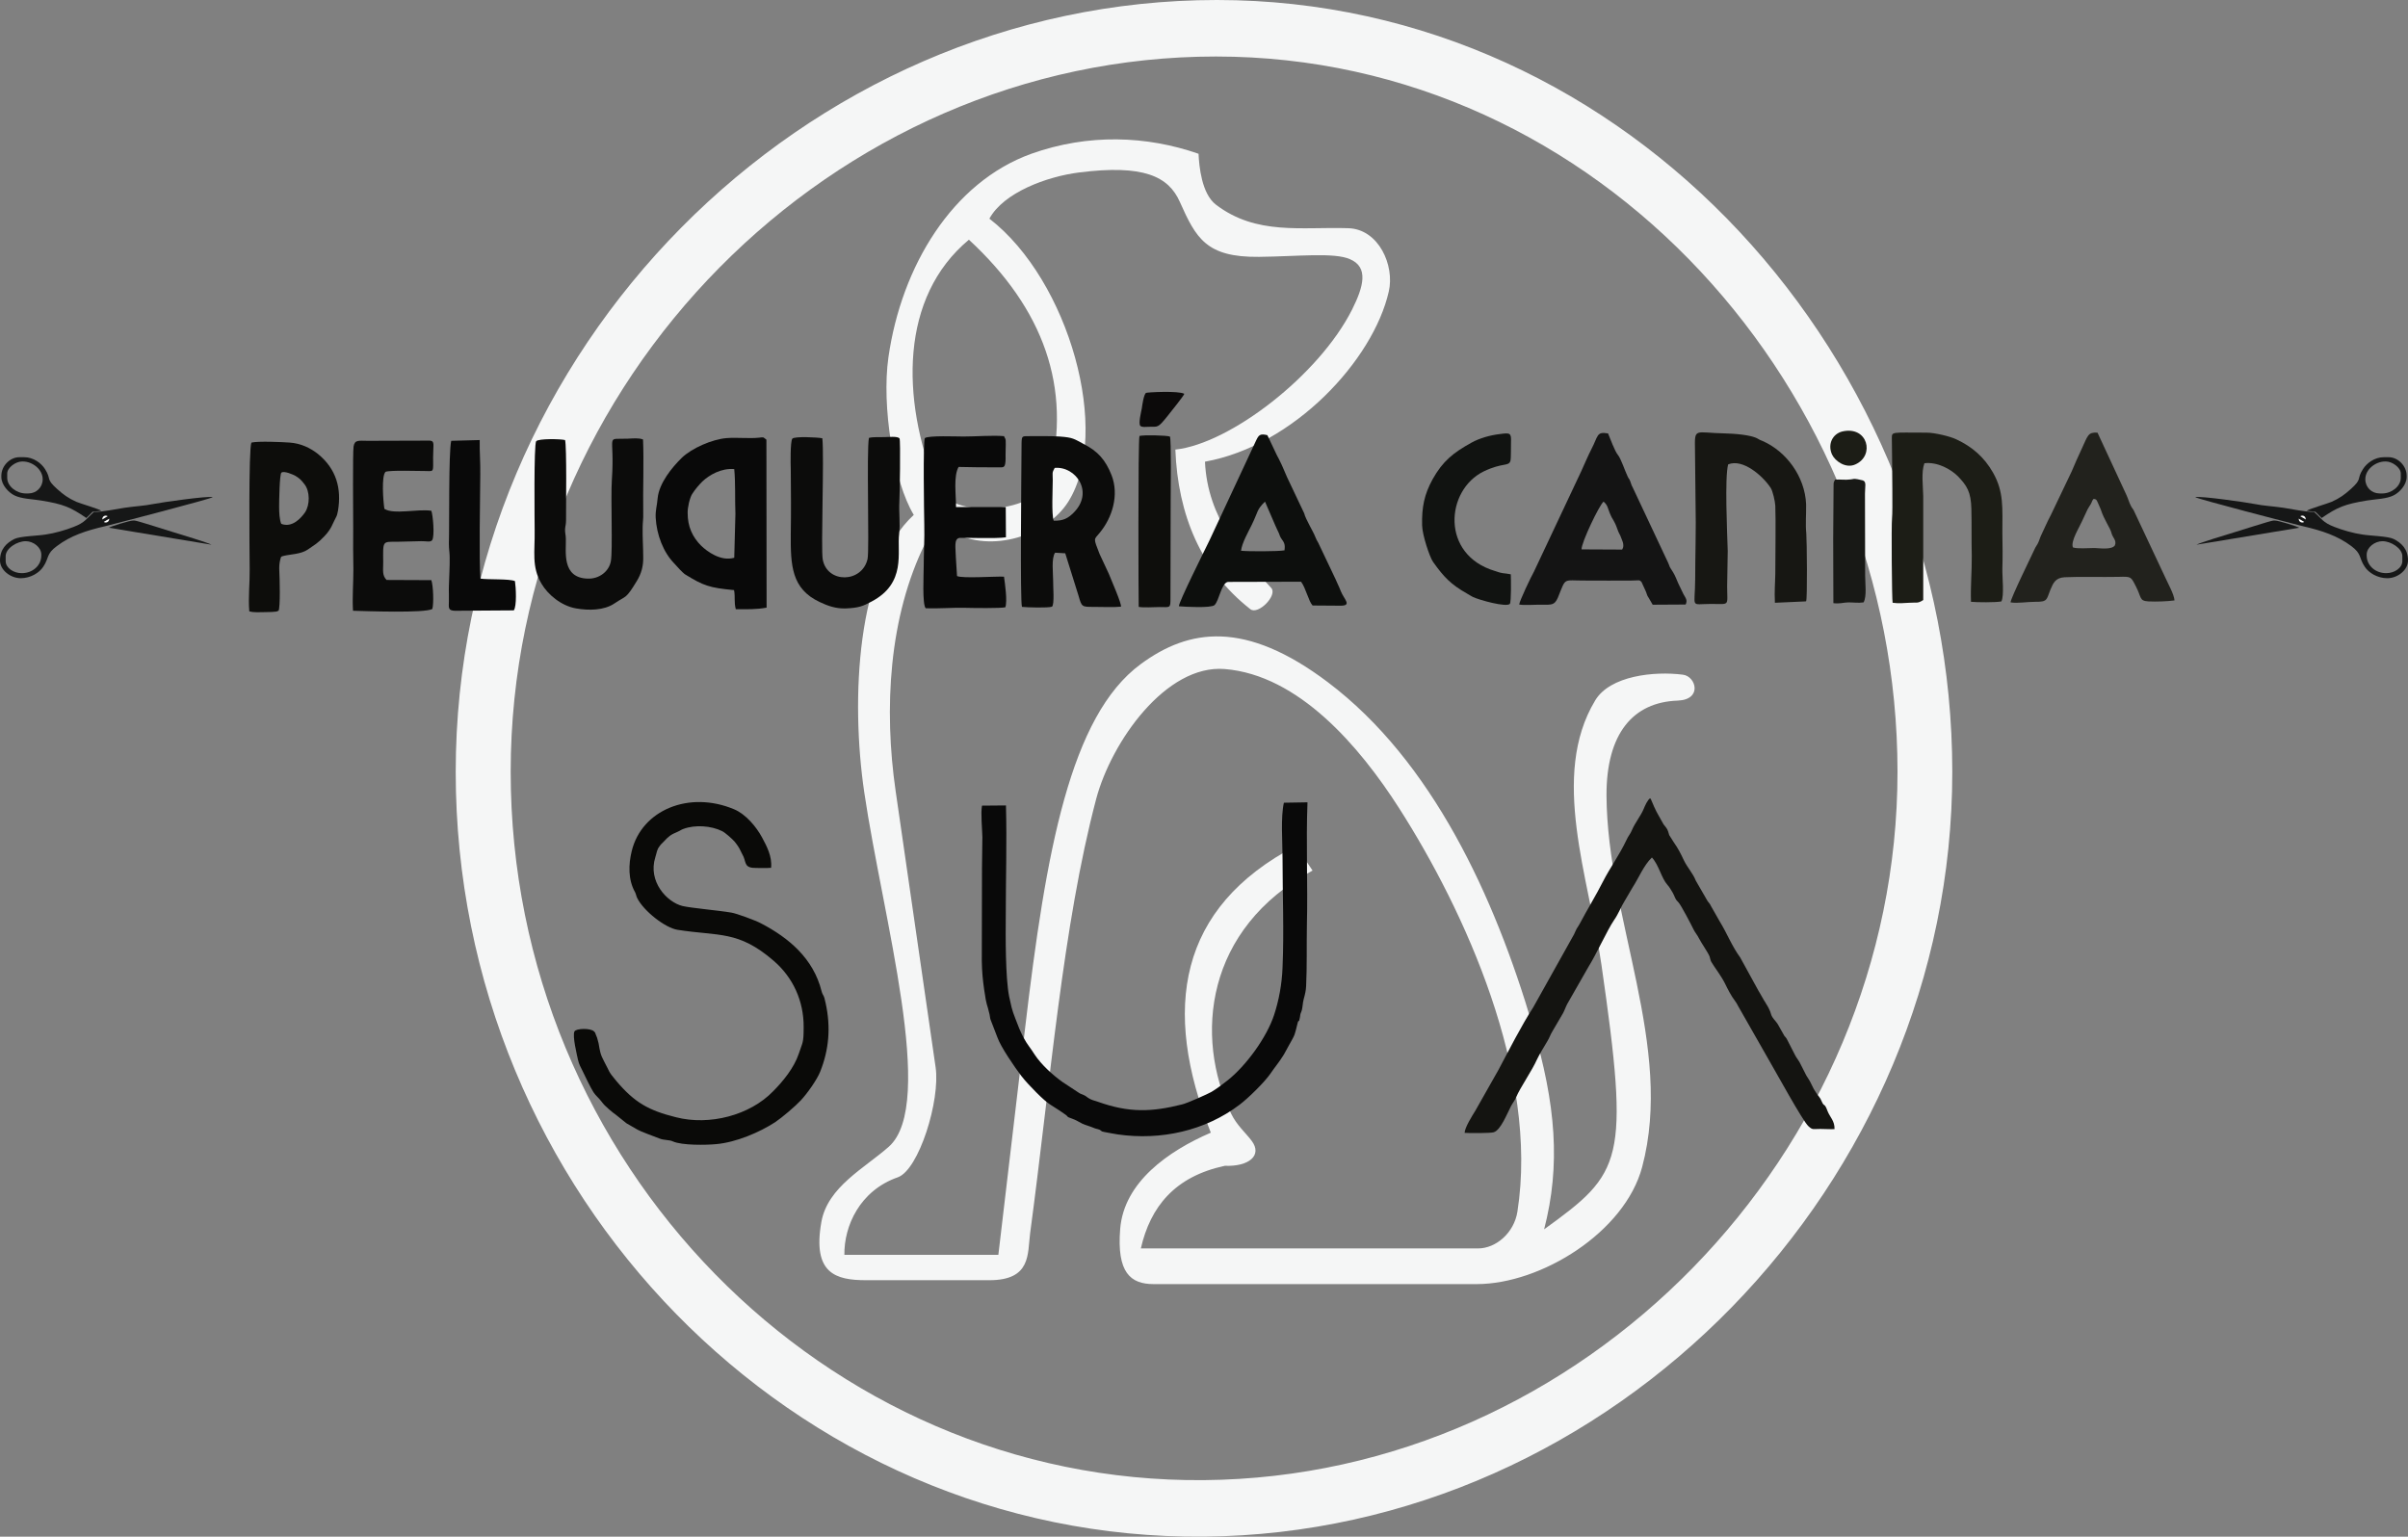 <?xml version="1.0" encoding="utf-8"?>
<!-- Generator: Adobe Illustrator 15.0.0, SVG Export Plug-In . SVG Version: 6.00 Build 0)  -->
<!DOCTYPE svg PUBLIC "-//W3C//DTD SVG 1.1//EN" "http://www.w3.org/Graphics/SVG/1.1/DTD/svg11.dtd">
<svg version="1.1" id="Layer_1" xmlns="http://www.w3.org/2000/svg" xmlns:xlink="http://www.w3.org/1999/xlink" x="0px" y="0px"
	 width="286.383px" height="182.789px" viewBox="0 0 286.383 182.789" enable-background="new 0 0 286.383 182.789"
	 xml:space="preserve">
<rect x="0" y="0" width="286.383" height="182.789" fill="#808080" stroke="none"/>
<g>
	<path fill-rule="evenodd" clip-rule="evenodd" fill="#F5F6F6" d="M144.722,0c49.145,0,87.463,42.909,87.463,91.821
		c0,48.936-40.267,90.524-88.993,90.963c-48.728,0.441-88.994-40.729-88.994-90.963S95.554,0,144.722,0L144.722,0z M144.605,6.722
		c45.551,0,81.065,39.733,81.065,85.076c0,45.319-37.346,83.87-82.479,84.264c-45.134,0.418-82.456-37.716-82.456-84.264
		C60.735,45.25,99.054,6.722,144.605,6.722L144.605,6.722z"/>
	<path fill-rule="evenodd" clip-rule="evenodd" fill="#F5F6F6" d="M148.708,72.465c0.928,0.719,3.269-1.669,2.48-2.527
		c-3.407-3.686-7.58-8.276-7.881-15.021c10.571-1.901,20.005-12.077,21.86-20.237c0.719-3.083-1.182-7.418-4.798-7.534
		c-5.541-0.186-10.942,0.881-15.764-2.805c-1.692-1.298-1.994-4.566-2.063-6.05c-6.189-2.156-13.121-2.411-19.889,0
		c-9.389,3.384-15.439,13.375-16.992,24.201c-0.834,5.795,0.626,14.836,3.014,18.754c-6.769,6.213-7.534,21.883-5.888,33.01
		c2.179,14.79,8.623,37.067,2.92,42.144c-2.875,2.55-7.279,4.775-8.021,8.948c-1.09,6.143,1.715,6.932,5.308,6.932h14.674
		c5.007,0,4.521-3.153,4.845-5.588c2.411-17.965,3.871-36.58,7.858-51.67c1.808-6.792,8.299-16.019,15.3-15.439
		c8.763,0.719,15.995,9.157,20.725,16.552c7.788,12.17,16.644,31.526,14.07,47.985c-0.394,2.526-2.55,4.381-4.683,4.381h-40.104
		c1.136-4.96,4.034-8.554,9.991-9.829c2.828,0.116,4.521-1.228,3.176-2.989c-0.672-0.904-1.763-1.832-2.434-3.223
		c-4.382-9.181-3.084-21.999,9.689-28.907l-1.971-2.944c-14.024,7.349-15.972,19.403-10.13,34.123
		c-5.054,2.179-10.339,5.888-10.779,11.452c-0.417,5.192,1.229,6.56,3.964,6.56h38.435c7.649,0,17.618-6.166,19.681-13.932
		c3.803-14.303-4.149-29.395-4.242-44.184c-0.023-7.395,3.176-11.104,8.462-11.29c2.99-0.116,2.179-2.897,0.626-3.083
		c-3.408-0.44-8.67,0.116-10.432,3.06c-5.402,8.949-0.742,21.096,0.741,31.434c3.384,23.483,2.527,24.734-6.815,31.48
		c1.971-7.627,1.414-14.836-1.391-24.294c-4.497-15.276-11.915-31.411-24.317-40.776c-9.828-7.418-16.528-6.397-22.277-2.156
		c-8.369,6.167-11.266,22.208-13.747,43.326l-3.176,26.937h-18.313c-0.046-3.431,1.831-7.648,6.352-9.226
		c2.504-0.881,5.077-9.156,4.497-13.097l-4.752-32.849c-1.414-9.736-0.835-20.748,3.57-29.58c0.371-2.388,1.321-2.225,3.176-1.229
		c4.706,2.573,11.266,0.394,13.793-3.616c5.123-8.183,0.139-26.288-9.389-33.66c1.692-3.106,6.815-5.007,10.664-5.494
		c7.673-0.973,10.64,0.464,11.985,3.5c1.924,4.312,3.129,6.607,9.412,6.537c4.566-0.046,8.948-0.556,10.825,0.278
		c2.227,0.95,1.623,3.246,0.255,5.981c-3.94,7.835-14.534,15.972-21.025,16.667C140.085,61.245,142.844,67.875,148.708,72.465
		L148.708,72.465z M115.234,28.513c-8.229,6.838-8.043,18.962-3.917,29.278c1.692,4.173,12.379,3.292,13.492-1.066
		C127.475,46.107,124.136,36.743,115.234,28.513L115.234,28.513z"/>
	<path fill-rule="evenodd" clip-rule="evenodd" fill="#090909" d="M116.788,95.832c-0.162,0.881,0.023,2.759,0.046,3.732
		c0,1.205-0.046,2.435-0.046,3.64l-0.023,11.127c0.023,1.299,0.116,2.202,0.278,3.361c0.324,2.225,0.301,1.461,0.649,2.99
		c0.069,0.371,0.046,0.464,0.186,0.788l0.742,1.924c0.394,1.137,2.04,3.524,2.828,4.567c0.556,0.719,1.182,1.344,1.785,1.97
		c1.669,1.67,1.738,1.415,3.431,2.62c0.464,0.301,0.069,0.255,0.834,0.51c0.464,0.162,0.812,0.394,1.229,0.603
		c0.417,0.186,0.881,0.302,1.321,0.487c0.301,0.139,0.44,0.115,0.718,0.231c0.394,0.186,0.023,0.162,0.603,0.277
		c0.533,0.094,1.089,0.21,1.553,0.279c5.146,0.742,10.432-0.441,14.488-3.523c0.997-0.742,2.967-2.666,3.686-3.71
		c0.534-0.787,1.021-1.344,1.508-2.132c0.254-0.394,0.439-0.812,0.648-1.159c0.858-1.507,0.695-1.252,1.066-2.688
		c0.139-0.58,0.139,0.092,0.278-0.696c0.093-0.464,0-0.278,0.162-0.672c0.186-0.441,0.14-0.974,0.302-1.554
		c0.139-0.486,0.255-0.974,0.277-1.507c0.116-2.387,0.047-4.891,0.093-7.278c0.116-4.846-0.115-9.806,0.069-14.582l-2.805,0.047
		c-0.394,1.692-0.162,4.706-0.162,6.561c0,4.404,0.186,8.693,0,13.051c-0.069,1.947-0.44,3.918-0.996,5.609
		c-0.881,2.713-3.361,6.074-5.518,7.789c-0.579,0.464-1.321,1.021-1.947,1.392c-0.348,0.208-2.875,1.345-3.477,1.483
		c-3.686,0.928-6.329,0.997-9.991-0.302c-0.464-0.162-0.858-0.231-1.206-0.486c-0.162-0.115-0.325-0.255-0.556-0.348
		c-0.302-0.14-0.255-0.069-0.51-0.232l-1.97-1.297c-1.136-0.812-2.527-2.064-3.315-3.27c-0.44-0.719-0.881-1.183-1.321-2.017
		c-0.44-0.857-0.625-1.345-0.973-2.271c-0.162-0.395-0.371-0.997-0.44-1.299l-0.302-1.344c-0.44-2.272-0.417-7.163-0.394-9.551
		c0-4.358,0.139-8.763,0.023-13.144L116.788,95.832z"/>
	<path fill-rule="evenodd" clip-rule="evenodd" fill="#0A0A08" d="M91.706,103.226c0.139-1.367-0.533-2.596-1.066-3.593
		c-0.695-1.298-1.947-2.781-3.315-3.361c-5.378-2.271-11.011,0.093-12.193,4.961c-0.394,1.6-0.44,3.408,0.394,4.892
		c0.116,0.209,0.139,0.463,0.255,0.695c0.765,1.553,3.338,3.546,4.775,3.778c4.984,0.789,7.233,0.047,11.452,3.686
		c2.295,1.971,3.593,4.775,3.57,7.905c0,1.924-0.116,1.738-0.579,3.153c-0.557,1.669-1.878,3.291-3.06,4.474
		c-2.759,2.851-7.557,4.104-11.544,3.082c-3.269-0.811-4.938-1.762-7.093-4.312c-1.021-1.205-0.788-1.112-1.438-2.294
		c-0.487-0.904-0.51-1.253-0.672-2.18l-0.186-0.695c-0.023-0.023-0.023-0.047-0.023-0.047c-0.093-0.208-0.07-0.186-0.139-0.348
		c-0.139-0.324,0.023-0.069-0.186-0.324c-0.417-0.44-2.179-0.371-2.341,0c-0.255,0.557,0.302,2.782,0.417,3.339
		c0.139,0.625,0.325,0.881,0.556,1.367c0.348,0.719,0.904,1.9,1.298,2.526c0.278,0.418,0.603,0.649,0.904,1.043
		c0.348,0.465,0.487,0.58,0.928,0.974l0.533,0.441c0.162,0.115,0.324,0.231,0.486,0.37c0.278,0.232,0.765,0.626,1.066,0.857
		c0.186,0.116,0.997,0.58,1.206,0.696c0.533,0.324,1.971,0.812,2.712,1.112c0.557,0.232,1.183,0.14,1.6,0.348
		c1.09,0.486,3.941,0.44,5.146,0.324c2.387-0.208,5.169-1.413,7-2.596c0.835-0.557,2.435-1.924,3.06-2.597
		c0.765-0.812,1.947-2.48,2.318-3.431c1.043-2.597,1.275-5.285,0.649-8.137c-0.231-1.159-0.301-0.765-0.487-1.438
		c-0.974-3.87-3.871-6.328-7.209-8.066c-0.649-0.349-2.92-1.183-3.523-1.275c-1.646-0.278-4.729-0.533-5.818-0.788
		c-1.855-0.464-4.126-2.921-3.223-5.795c0.209-0.649,0.163-0.881,0.533-1.345c0.093-0.162,0.325-0.371,0.464-0.51
		c0.603-0.649,0.835-0.835,1.669-1.183c0.278-0.116,0.394-0.231,0.649-0.324c1.414-0.533,3.315-0.395,4.636,0.255
		c0.371,0.185,1.205,0.927,1.483,1.252c0.278,0.348,0.51,0.648,0.742,1.159c0.139,0.324,0.232,0.416,0.325,0.648
		c0.301,0.742,0.116,1.345,1.507,1.321C90.523,103.25,91.126,103.273,91.706,103.226L91.706,103.226z"/>
	<path fill-rule="evenodd" clip-rule="evenodd" fill="#141411" d="M174.185,134.753c0.486,0.047,3.106,0.047,3.454-0.069
		c0.835-0.232,1.6-2.226,2.063-3.106c0.208-0.395,0.417-0.604,0.626-1.09c0.439-1.066,1.9-3.176,2.457-4.45
		c0.324-0.695,0.857-1.507,1.252-2.203c0.231-0.37,0.348-0.765,0.579-1.136l1.275-2.179c0.209-0.394,0.302-0.719,0.51-1.112
		l2.504-4.382c0.974-1.553,2.225-4.358,3.06-5.587c0.51-0.718,0.857-1.646,1.229-2.225l0.951-1.623
		c0.765-1.182,1.344-2.666,2.318-3.593c0.857,0.95,1.112,2.434,1.854,3.269c0.208,0.208,0.486,0.694,0.648,0.974
		c0.14,0.255,0.14,0.324,0.278,0.602c0.116,0.232,0.208,0.325,0.37,0.487c0.302,0.301,1.577,2.759,1.785,3.199
		c0.231,0.464,0.441,0.648,0.649,1.066c0.278,0.556,1.112,1.738,1.274,2.179c0.07,0.209,0.094,0.44,0.209,0.649
		c0.44,0.741,1.136,1.6,1.601,2.526c0.37,0.742,0.718,1.461,1.228,2.133c0.14,0.209,0.209,0.278,0.324,0.533l3.687,6.468
		c0.857,1.46,4.033,7.279,4.706,7.882c0.51,0.463,0.51,0.324,1.414,0.324c0.556,0,1.112,0.046,1.692,0.023
		c0.023-0.997-0.533-1.392-0.835-2.155c-0.395-1.091-0.371-0.372-0.719-1.206c-0.139-0.371-0.348-0.533-0.557-0.858
		c-0.695-0.996-0.439-0.95-1.229-2.132l-0.648-1.275c-0.232-0.533-0.534-0.812-0.719-1.205l-0.974-1.901
		c-0.209-0.348-0.209-0.186-0.394-0.557l-0.696-1.228c-0.255-0.395-0.626-0.673-0.765-1.113c-0.116-0.348-0.116-0.417-0.278-0.718
		c-0.094-0.21-0.232-0.418-0.348-0.604c-0.14-0.231-0.047-0.115-0.186-0.302l-0.626-1.089c-0.023-0.023-0.023-0.047-0.047-0.07
		l-2.201-4.011c-0.974-1.32-1.577-2.896-2.435-4.287l-1.043-1.832c-0.116-0.278-0.232-0.348-0.395-0.579l-1.391-2.411
		c-0.371-0.927-0.997-1.554-1.414-2.411c-0.395-0.835-0.695-1.437-1.205-2.155l-0.557-0.881c-0.208-0.719-0.186-0.673-0.673-1.275
		l-0.439-0.788c0-0.023-0.047-0.093-0.069-0.116c-0.441-0.719-0.905-1.854-0.998-2.086l-0.093-0.116
		c-0.324,0.232-0.602,0.881-0.765,1.275c-0.301,0.741-1.043,1.692-1.367,2.457c-0.209,0.533-0.464,0.742-0.673,1.229
		c-0.881,1.854-1.993,3.361-2.805,4.961c-0.857,1.692-1.854,3.292-2.758,5.007c-0.141,0.278-0.256,0.395-0.372,0.604
		c-0.115,0.208-0.208,0.463-0.301,0.648l-4.846,8.67c-1.459,2.271-2.851,5.03-4.149,7.465l-2.758,4.868
		C175.136,132.644,174.208,134.104,174.185,134.753L174.185,134.753z"/>
	<path fill-rule="evenodd" clip-rule="evenodd" fill="#0C0C0B" d="M125.203,57.096c0-0.834-0.116-0.834,0.232-1.438
		c2.503-0.231,4.752,2.898,2.202,5.378c-0.603,0.579-1.136,0.927-2.318,0.904C125.041,61.199,125.203,58.208,125.203,57.096
		L125.203,57.096z M133.316,72.164c0.093-0.348-1.136-3.13-1.437-3.895l-1.113-2.388c-0.742-1.924-0.695-1.646,0-2.48
		c1.53-1.831,2.341-4.52,1.438-6.862c-0.719-1.831-1.646-2.874-3.338-3.732c-1.136-0.603-1.229-0.765-2.828-0.881
		c-1.113-0.069-2.341-0.046-3.5-0.046c-0.95,0.023-1.02-0.116-1.043,0.812c-0.023,3.639-0.186,18.8,0.046,19.496
		c0.625,0.069,3.106,0.139,3.57-0.023c0.325-0.255,0.116-2.55,0.139-3.083c0-0.881-0.232-2.689,0.232-3.338l1.206,0.07l1.576,5.03
		c0.394,1.368,0.371,1.345,1.854,1.345C131.091,72.187,132.412,72.256,133.316,72.164L133.316,72.164z"/>
	<path fill-rule="evenodd" clip-rule="evenodd" fill="#141414" d="M188.094,65.348c-0.023-0.834,2.133-5.308,2.619-5.679
		c0.486,0.417,0.486,0.742,0.719,1.321c0.44,1.089,0.464,0.649,0.974,2.086c0.093,0.278,0.186,0.394,0.302,0.649
		c0.115,0.325,0.208,0.487,0.302,0.788c0.139,0.556-0.048,0.765-0.048,0.765s-0.022,0.046-0.046,0.093L188.094,65.348z
		 M180.676,71.909c0.672,0.116,1.971,0,2.735,0.023c1.113,0,1.46,0.069,1.854-0.812c1.043-2.527,0.51-2.04,3.338-2.063
		c1.809,0,3.64,0.023,5.448,0c0.881,0,0.903-0.139,1.182,0.186l0.487,1.066c0.162,0.348,0.115,0.463,0.348,0.788l0.486,0.834
		l3.918-0.023c0.255-0.51,0-0.765-0.255-1.229l-0.626-1.298c-0.162-0.371-0.371-0.927-0.604-1.298
		c-0.671-1.066-0.231-0.348-0.625-1.206l-4.196-8.924c-0.139-0.232-0.162-0.394-0.277-0.696c-0.14-0.371-0.163-0.255-0.302-0.556
		c-0.324-0.672-0.789-2.109-1.159-2.573c-0.395-0.463-0.927-1.994-1.183-2.573c-1.391-0.232-1.136,0.255-1.993,1.901
		c-0.417,0.812-0.789,1.715-1.205,2.62l-5.61,11.915C182.113,68.547,180.722,71.468,180.676,71.909L180.676,71.909z"/>
	<path fill-rule="evenodd" clip-rule="evenodd" fill="#0D0F0D" d="M147.596,65.51c0.116-0.95,0.881-2.271,1.275-3.083
		c0.787-1.6,0.556-1.762,1.576-2.758l1.252,2.897c0.139,0.348,0.208,0.417,0.324,0.695c0.162,0.302,0.139,0.44,0.325,0.742
		c0.324,0.487,0.532,0.649,0.417,1.46C152.023,65.603,148.384,65.603,147.596,65.51L147.596,65.51z M159.372,72.047
		c1.483,0.023,0.486-0.741,0.093-1.715c-0.208-0.556-0.418-0.927-0.649-1.483l-2.039-4.289c-0.14-0.232-0.256-0.44-0.349-0.696
		c-0.231-0.625-1.159-2.109-1.321-2.805l-1.692-3.57c-0.486-0.951-0.834-1.971-1.321-2.897c-0.301-0.533-0.463-0.951-0.695-1.414
		l-0.672-1.415c-0.881-0.208-1.02-0.023-1.345,0.649l-5.54,11.869c-0.626,1.298-3.64,7.302-3.64,7.835
		c0.765,0.07,3.848,0.232,4.241-0.139c0.557-0.533,0.812-2.643,1.6-2.758l8.693-0.023c0.58,0.789,0.881,2.295,1.368,2.828
		L159.372,72.047z"/>
	<path fill-rule="evenodd" clip-rule="evenodd" fill="#090909" d="M87.324,66.345c-1.6,0.464-3.222-0.742-3.941-1.437
		c-1.043-1.043-1.6-2.295-1.6-3.871c-0.023-0.672,0.255-1.832,0.533-2.272c0.371-0.58,0.812-1.089,1.206-1.483
		c0.834-0.789,2.271-1.623,3.802-1.484c0.162,1.669,0.069,3.64,0.139,5.332L87.324,66.345z M91.149,52.297
		c-0.44-0.325-0.255-0.302-0.904-0.232c-1.159,0.116-2.573-0.046-3.825,0.046c-1.739,0.14-4.15,1.206-5.332,2.342
		c-1.183,1.159-2.713,3.037-2.875,4.822c-0.069,0.857-0.278,1.437-0.232,2.318c0.116,2.017,0.904,4.104,2.226,5.448
		c0.254,0.301,0.997,1.112,1.298,1.298c2.156,1.321,2.828,1.576,5.795,1.854c0.162,0.858-0.023,1.414,0.208,2.272
		c1.391,0,2.388,0.046,3.663-0.186L91.149,52.297z"/>
	<path fill-rule="evenodd" clip-rule="evenodd" fill="#22221D" d="M246.533,65.116c-0.301-0.718,0.766-2.387,1.067-3.083
		l0.672-1.437c0.115-0.232,0.278-0.44,0.395-0.649c0.162-0.301,0.115-0.371,0.324-0.603c0.417,0.023,0.395,0.255,0.603,0.672
		l0.231,0.533c0.464,1.414,1.136,2.202,1.299,2.874c0.139,0.557,0.648,0.858,0.394,1.461c-0.394,0.533-1.762,0.325-2.434,0.301
		C248.342,65.186,247.09,65.302,246.533,65.116L246.533,65.116z M239.116,71.653c0.812,0.14,1.947-0.069,2.967-0.069
		c1.461,0.023,1.299-0.278,1.762-1.414c0.348-0.834,0.603-1.437,1.692-1.506c1.877-0.093,4.404,0,6.422-0.047
		c1.529-0.046,1.46-0.023,2.039,1.09c0.719,1.368,0.394,1.762,1.507,1.831c0.974,0.046,2.202,0,3.106-0.116
		c-0.023-0.672-0.788-2.04-1.066-2.666l-3.802-8.09c-0.093-0.162-0.232-0.301-0.324-0.51c-0.209-0.394-0.325-0.858-0.533-1.298
		l-3.431-7.395c-1.137-0.07-1.137,0.324-1.878,1.924c-0.417,0.881-0.812,1.785-1.183,2.666l-2.48,5.193
		c-0.394,0.719-0.881,1.854-1.229,2.573c-0.115,0.255-0.139,0.44-0.277,0.719c-0.117,0.278-0.232,0.371-0.349,0.603
		C241.62,66.09,239.116,71.19,239.116,71.653L239.116,71.653z"/>
	<path fill-rule="evenodd" clip-rule="evenodd" fill="#171713" d="M205.526,55.241c1.738-0.719,4.103,1.345,5.054,2.782
		c0.254,0.371,0.532,1.623,0.556,2.133c0.07,1.715,0,5.935,0,8.067c-0.023,1.367-0.116,1.993-0.047,3.477l3.641-0.163
		c0-0.023,0.046,0,0.069-0.023c0.162-0.186,0.093-7.256,0.023-8.044c-0.116-1.09,0-2.341-0.023-3.5
		c-0.139-3.292-2.364-6.282-5.17-7.511c-0.395-0.162-0.255-0.093-0.579-0.278c-0.788-0.464-2.852-0.603-3.871-0.626
		c-3.687-0.069-3.641-0.765-3.594,1.994l0.07,6.606c0.069,2.364-0.047,6.166-0.047,8.739c-0.023,3.546-0.648,2.944,1.854,2.944
		c2.341,0,1.947,0.325,1.947-2.086l0.069-4.219C205.41,63.215,205.108,56.864,205.526,55.241L205.526,55.241z"/>
	<path fill-rule="evenodd" clip-rule="evenodd" fill="#0C0C0B" d="M97.802,52.135c-0.464-0.116-3.338-0.255-3.57,0.046
		c-0.255,0.325-0.209,3.037-0.186,3.663c0.023,2.573,0.046,5.124,0,7.673c-0.023,3.709,0.07,6.514,3.431,8.09
		c0.928,0.44,1.901,0.812,3.13,0.765c1.53-0.069,1.993-0.255,3.037-0.812c4.196-2.202,3.014-5.888,3.292-8.067
		c0.14-1.251-0.046-2.526,0.023-3.778c0.046-0.696,0.162-7.326,0.023-7.558c-0.208-0.301-1.368-0.162-1.785-0.162
		c-0.579,0.023-1.321-0.046-1.854,0.093c-0.302,1.461,0.069,13.306-0.162,14.396c-0.649,2.875-4.799,2.944-5.332,0.07
		C97.617,65.325,98.034,54.384,97.802,52.135L97.802,52.135z"/>
	<path fill-rule="evenodd" clip-rule="evenodd" fill="#1C1D16" d="M228.73,63.146c0-1.368,0-2.759,0-4.126
		c-0.022-1.229-0.255-2.851,0.14-3.917c1.529-0.186,3.129,0.695,3.987,1.553c1.066,1.112,1.553,1.854,1.599,3.895
		c0.046,1.854,0,3.686,0.046,5.563c0.023,1.785-0.162,3.663-0.092,5.471c0.695,0.069,2.944,0.093,3.616-0.046
		c0.348-0.695,0.093-2.851,0.116-3.895c0.046-1.391,0.023-2.828,0-4.219c0-3.06,0.186-4.914-1.113-7.209
		c-1.043-1.831-2.48-3.083-4.381-3.964c-0.719-0.348-2.573-0.788-3.501-0.788c-4.288,0-4.149-0.163-4.149,0.741l0.023,1.924
		c0,1.577,0.093,6.653,0,7.487c-0.093,0.742-0.023,9.853,0.07,10.084c0.718,0.093,1.251,0.046,1.97,0
		c0.974-0.07,0.974,0.116,1.669-0.325V63.146z"/>
	<path fill-rule="evenodd" clip-rule="evenodd" fill="#0C0C0B" d="M67.203,52.344c-0.533-0.14-3.176-0.186-3.431,0.139
		c-0.301,0.348-0.186,9.736-0.186,10.571c0.046,2.573-0.394,4.335,0.812,6.375c0.742,1.275,2.341,2.643,4.126,2.944
		c1.46,0.255,3.314,0.255,4.566-0.603c1.437-0.974,1.298-0.44,2.666-2.689c0.487-0.811,0.765-1.692,0.742-2.781
		c0-1.159-0.093-2.48-0.069-3.547c0-0.556,0.093-1.043,0.069-1.715c-0.046-2.852,0.093-6.074-0.023-8.763
		c-0.51-0.208-1.252-0.116-1.854-0.093c-2.736,0.093-1.461-0.672-1.855,4.915c-0.139,2.179,0.116,8.392-0.116,9.644
		c-0.208,1.229-1.391,2.132-2.735,2.086c-3.153-0.07-2.573-3.246-2.619-4.729c0-0.464-0.116-0.719-0.093-1.16
		c0.023-0.394,0.116-0.533,0.116-1.043C67.319,60.527,67.412,53.062,67.203,52.344L67.203,52.344z"/>
	<path fill-rule="evenodd" clip-rule="evenodd" fill="#090909" d="M114.006,55.542c1.576,0.046,3.129,0.046,4.705,0.046
		c0.511,0,0.742,0.069,0.835-0.417c0.07-0.324,0.046-0.812,0.046-1.136c0-0.394,0.023-0.765,0.023-1.159
		c0.023-0.834-0.093-0.672-0.209-0.997c-1.391-0.116-3.338,0.046-4.822,0.046c-0.857,0-4.126-0.139-4.59,0.185
		c-0.231,0.371-0.093,9.041-0.069,10.27c0.046,1.716-0.07,3.338-0.07,5.077c0,0.857-0.185,4.381,0.232,4.891
		c1.507,0.069,3.199-0.093,4.799-0.046c0.788,0.023,4.195,0.069,4.682-0.069c0.255-0.742-0.046-2.805-0.162-3.64
		c-1.113-0.046-4.891,0.232-5.587-0.069l-0.139-2.225c-0.023-1.206-0.255-2.202,0.44-2.318c0.325-0.046,4.404,0.116,5.517-0.069
		l-0.023-3.593h-5.912C113.705,58.857,113.38,56.632,114.006,55.542L114.006,55.542z"/>
	<path fill-rule="evenodd" clip-rule="evenodd" fill="#0C0C0B" d="M45.853,56.122c0.51-0.208,3.941-0.093,4.799-0.093
		c0.997,0.023,0.857,0.139,0.857-1.623c0-1.53,0.232-1.924-0.371-1.994l-7.395,0.023c-1.066,0-1.553-0.162-1.692,0.672
		c-0.116,0.811-0.046,8.207-0.046,9.736c-0.023,1.646,0,3.269,0.023,4.891c0,1.623-0.139,3.292-0.046,4.915
		c1.6,0.046,8.484,0.301,9.435-0.209c0.185-0.672,0.116-2.735-0.116-3.431l-5.332-0.023c-0.533-0.58-0.394-1.089-0.394-2.11
		c-0.023-2.573-0.116-2.434,1.623-2.434l2.875-0.069c0.626-0.023,1.089,0.162,1.321-0.116c0.325-0.487,0.093-2.991-0.092-3.5
		c-1.6-0.255-4.475,0.487-5.587-0.231C45.575,59.623,45.343,56.609,45.853,56.122L45.853,56.122z"/>
	<path fill-rule="evenodd" clip-rule="evenodd" fill="#0D0D0B" d="M33.196,60.271c0-0.533,0.046-3.917,0.278-4.057
		c0.348-0.232,1.368,0.231,1.669,0.394c0.557,0.348,0.695,0.51,1.089,1.02c0.626,0.812,0.649,2.411,0.046,3.315
		c-0.463,0.672-1.53,1.877-2.828,1.368C33.242,61.848,33.196,60.944,33.196,60.271L33.196,60.271z M33.126,72.65
		c0.231-0.394,0.139-3.964,0.092-4.729c-0.023-0.417,0-0.834,0.07-1.159c0.139-0.487,0.023-0.556,0.487-0.649
		c0.765-0.186,2.017-0.186,2.828-0.742c0.858-0.603,1.183-0.742,1.97-1.577c0.881-0.927,0.951-1.46,1.345-2.179
		c0.162-0.278,0.208-0.486,0.278-0.857c0.44-2.643-0.186-4.961-2.365-6.746c-0.904-0.719-2.04-1.275-3.384-1.368
		c-0.974-0.07-3.732-0.186-4.544,0c-0.347,0.718-0.231,12.703-0.208,15.091c0.023,1.6-0.186,3.315-0.046,4.984
		c0.626,0.162,1.159,0.093,1.832,0.093c0.116,0,1.506,0,1.576-0.139C33.08,72.65,33.103,72.65,33.126,72.65L33.126,72.65z"/>
	<path fill-rule="evenodd" clip-rule="evenodd" fill="#111311" d="M179.679,68.315c-0.278-0.069-0.649-0.092-0.974-0.139
		c-0.394-0.069-0.533-0.139-0.904-0.255c-6.491-1.924-5.888-9.62-1.345-11.846c2.272-1.089,2.968-0.557,3.177-1.251
		c0.092-0.371,0.046-1.692,0.069-2.226c0.046-1.089-0.093-1.135-1.274-0.973c-1.206,0.139-2.435,0.486-3.408,1.02
		c-2.18,1.205-3.431,2.202-4.637,4.358c-0.997,1.808-1.298,3.338-1.252,5.471c0.023,1.182,0.904,3.802,1.298,4.358
		c1.299,1.832,2.134,2.689,4.011,3.756c0.255,0.139,0.487,0.301,0.719,0.417c0.766,0.371,3.964,1.252,4.404,0.834
		C179.748,71.561,179.702,68.872,179.679,68.315L179.679,68.315z"/>
	<path fill-rule="evenodd" clip-rule="evenodd" fill="#090909" d="M53.665,52.436c-0.325,1.321-0.208,9.991-0.278,12.24
		c0,0.672,0.093,1.066,0.093,1.623c0.023,1.043-0.069,2.341-0.093,3.454c-0.023,0.603,0.023,1.229,0,1.832
		c-0.023,0.719-0.093,1.043,0.719,1.066l7-0.046c0.371-0.51,0.255-2.735,0.139-3.477c-0.626-0.301-3.199-0.163-4.103-0.301
		c-0.186-2.11-0.046-9.504-0.023-12.402c0.023-1.437-0.092-2.666-0.069-4.08L53.665,52.436z"/>
	<path fill-rule="evenodd" clip-rule="evenodd" fill="#0E0E0C" d="M135.426,72.187c0.556,0.116,1.808,0.023,2.457,0.023
		c1.275,0,1.321,0.186,1.321-1.02l0.023-11.405c0-1.113,0.092-7.673-0.093-7.858c-0.371-0.139-3.106-0.209-3.617-0.069
		C135.333,52.367,135.402,72.187,135.426,72.187L135.426,72.187z"/>
	<path fill-rule="evenodd" clip-rule="evenodd" fill="#181916" d="M218.044,71.747c0.812,0.092,1.09-0.07,1.784-0.093
		c0.627,0,1.184,0.093,1.81,0c0.394-0.718,0.185-2.271,0.185-3.152l-0.022-9.782c0-0.858,0.208-1.415-0.256-1.577l-0.625-0.139
		c-0.418-0.07-0.441-0.046-0.812,0.023c-0.695,0.093-1.206-0.023-1.854,0.023c-0.162,0.301-0.187,0.255-0.187,0.718l-0.046,6.329
		L218.044,71.747z"/>
	<path fill-rule="evenodd" clip-rule="evenodd" fill="#0C0A0A" d="M135.611,50.651c0.255,0.208,0.603,0.116,1.02,0.116
		c1.113-0.023,1.043,0.186,2.203-1.252c0.324-0.417,1.924-2.387,2.017-2.666c-0.626-0.394-4.428-0.186-4.543-0.116
		c-0.278,0.139-0.464,1.483-0.51,1.831C135.704,49.075,135.379,50.327,135.611,50.651L135.611,50.651z"/>
	<path fill-rule="evenodd" clip-rule="evenodd" fill="#1C1D16" d="M219.11,51.323c-1.136,0.278-1.785,1.484-1.229,2.736
		c0.348,0.765,1.622,1.715,2.781,1.182C223.005,54.198,222.146,50.628,219.11,51.323L219.11,51.323z"/>
	<path fill-rule="evenodd" clip-rule="evenodd" fill="#161717" d="M270.388,61.917h0.162c0.44,0,2.712,0.719,2.897,0.857
		l-12.217,2.017c0.325-0.209,3.825-1.275,4.521-1.484C266.4,63.123,270.087,61.917,270.388,61.917L270.388,61.917z"/>
	<path fill-rule="evenodd" clip-rule="evenodd" fill="#FDFEFF" d="M274.281,61.408v0.672c-0.139-0.069-0.254-0.093-0.254-0.324
		v-0.093C274.027,61.454,274.073,61.408,274.281,61.408L274.281,61.408z"/>
	<path fill-rule="evenodd" clip-rule="evenodd" fill="#E4E4E4" d="M274.792,61.755c0,0.255-0.162,0.278-0.348,0.324v-0.742
		C274.584,61.431,274.792,61.5,274.792,61.755L274.792,61.755z"/>
	<path fill-rule="evenodd" clip-rule="evenodd" fill="#161717" d="M275.209,60.897c0.881,0.765,1.021,1.251,2.434,1.785
		c0.951,0.371,2.203,0.741,3.339,0.904c1.02,0.162,3.014,0.186,3.709,0.533c0.903,0.463,1.692,1.182,1.692,2.55
		c0,1.159-1.252,2.11-2.457,2.11c-1.183,0-2.226-0.649-2.689-1.368c-0.719-1.067-0.324-1.507-1.6-2.458
		c-1.646-1.229-3.477-1.831-5.771-2.365c-1.299-0.324-12.565-3.245-12.797-3.454c0.649-0.162,6.12,0.626,7.047,0.812
		c1.137,0.232,2.318,0.278,3.523,0.464C272.59,60.55,274.143,60.897,275.209,60.897L275.209,60.897z M283.346,64.375
		c-0.903,0-1.877,0.718-1.877,1.599v0.093c0,1.229,1.065,2.109,2.294,2.109h0.069c0.904,0,1.879-0.603,1.879-1.437v-0.58
		C285.711,65.232,284.366,64.375,283.346,64.375L283.346,64.375z"/>
	<path fill-rule="evenodd" clip-rule="evenodd" fill="#343433" d="M274.027,61.755c0,0.231,0.115,0.255,0.254,0.324v-0.672
		c-0.208,0-0.254,0.046-0.254,0.254V61.755z"/>
	<path fill-rule="evenodd" clip-rule="evenodd" fill="#161717" d="M283.67,54.894c-1.158,0-2.363,0.95-2.363,2.109
		c0,0.974,0.764,1.692,1.691,1.692h0.348c1.066,0,2.179-0.834,2.179-1.854v-0.51c0-0.719-1.02-1.437-1.762-1.437H283.67z
		 M283.508,54.384h0.58c1.089,0,2.133,1.02,2.133,2.202v0.162c0,0.95-0.882,1.854-1.554,2.179c-0.812,0.417-2.109,0.44-3.129,0.603
		c-2.689,0.44-3.523,0.788-5.425,2.086l-0.741-0.741l-1.044-0.116c0.186-0.186,2.48-0.858,2.968-1.066
		c0.95-0.417,1.576-0.881,2.295-1.53c1.414-1.275,0.625-1.089,1.437-2.365C281.469,55.102,282.396,54.384,283.508,54.384
		L283.508,54.384z"/>
	<path fill-rule="evenodd" clip-rule="evenodd" fill="#FFFFFF" d="M273.285,61.755c0,0.278,0.231,0.51,0.533,0.51
		c0.278,0,0.51-0.232,0.51-0.51c0-0.302-0.231-0.534-0.51-0.534C273.517,61.222,273.285,61.454,273.285,61.755L273.285,61.755z"/>
	<path fill="none" stroke="#161717" stroke-width="0.227" stroke-miterlimit="10" d="M273.285,61.755
		c0,0.278,0.231,0.51,0.533,0.51c0.278,0,0.51-0.232,0.51-0.51c0-0.302-0.231-0.534-0.51-0.534
		C273.517,61.222,273.285,61.454,273.285,61.755L273.285,61.755z"/>
	<polygon fill-rule="evenodd" clip-rule="evenodd" fill="#161717" points="273.354,61.408 273.285,61.5 274.259,62.08 
		274.328,61.987 	"/>
	<polygon fill="none" stroke="#161717" stroke-width="0.227" stroke-miterlimit="10" points="273.354,61.408 273.285,61.5 
		274.259,62.08 274.328,61.987 	"/>
	<path fill-rule="evenodd" clip-rule="evenodd" fill="#161717" d="M15.995,61.917h-0.162c-0.44,0-2.712,0.719-2.875,0.857
		l12.193,2.017c-0.324-0.209-3.825-1.275-4.521-1.484C19.982,63.123,16.297,61.917,15.995,61.917L15.995,61.917z"/>
	<path fill-rule="evenodd" clip-rule="evenodd" fill="#FDFEFF" d="M12.101,61.408v0.672c0.14-0.069,0.255-0.093,0.255-0.324v-0.093
		C12.356,61.454,12.31,61.408,12.101,61.408L12.101,61.408z"/>
	<path fill-rule="evenodd" clip-rule="evenodd" fill="#E4E4E4" d="M11.614,61.755c0,0.255,0.139,0.278,0.325,0.324v-0.742
		C11.8,61.431,11.614,61.5,11.614,61.755L11.614,61.755z"/>
	<path fill-rule="evenodd" clip-rule="evenodd" fill="#161717" d="M11.173,60.897c-0.881,0.765-1.02,1.251-2.434,1.785
		c-0.95,0.371-2.202,0.741-3.338,0.904c-1.02,0.162-3.014,0.186-3.709,0.533C0.788,64.583,0,65.302,0,66.669
		c0,1.159,1.275,2.11,2.458,2.11c1.182,0,2.225-0.649,2.689-1.368c0.719-1.067,0.324-1.507,1.623-2.458
		c1.623-1.229,3.454-1.831,5.749-2.365c1.298-0.324,12.564-3.245,12.796-3.454c-0.649-0.162-6.12,0.626-7.048,0.812
		c-1.135,0.232-2.318,0.278-3.523,0.464C13.793,60.55,12.24,60.897,11.173,60.897L11.173,60.897z M3.06,64.375
		c0.904,0,1.854,0.718,1.854,1.599v0.093c0,1.229-1.066,2.109-2.295,2.109H2.55c-0.904,0-1.877-0.603-1.877-1.437v-0.58
		C0.672,65.232,2.017,64.375,3.06,64.375L3.06,64.375z"/>
	<path fill-rule="evenodd" clip-rule="evenodd" fill="#343433" d="M12.356,61.755c0,0.231-0.116,0.255-0.255,0.324v-0.672
		c0.209,0,0.255,0.046,0.255,0.254V61.755z"/>
	<path fill-rule="evenodd" clip-rule="evenodd" fill="#161717" d="M2.712,54.894c1.159,0,2.364,0.95,2.364,2.109
		c0,0.974-0.765,1.692-1.692,1.692H3.06c-1.066,0-2.202-0.834-2.202-1.854v-0.51c0-0.719,1.02-1.437,1.762-1.437H2.712z
		 M2.875,54.384H2.295c-1.09,0-2.133,1.02-2.133,2.202v0.162c0,0.95,0.881,1.854,1.553,2.179c0.834,0.417,2.133,0.44,3.129,0.603
		c2.712,0.44,3.524,0.788,5.425,2.086l0.742-0.741l1.043-0.116c-0.185-0.186-2.48-0.858-2.967-1.066
		c-0.95-0.417-1.576-0.881-2.294-1.53c-1.414-1.275-0.626-1.089-1.438-2.365C4.915,55.102,3.987,54.384,2.875,54.384L2.875,54.384z"
		/>
	<path fill-rule="evenodd" clip-rule="evenodd" fill="#FFFFFF" d="M13.098,61.755c0,0.278-0.232,0.51-0.533,0.51
		c-0.278,0-0.51-0.232-0.51-0.51c0-0.302,0.232-0.534,0.51-0.534C12.866,61.222,13.098,61.454,13.098,61.755L13.098,61.755z"/>
	<path fill="none" stroke="#161717" stroke-width="0.227" stroke-miterlimit="10" d="M13.098,61.755c0,0.278-0.232,0.51-0.533,0.51
		c-0.278,0-0.51-0.232-0.51-0.51c0-0.302,0.232-0.534,0.51-0.534C12.866,61.222,13.098,61.454,13.098,61.755L13.098,61.755z"/>
	<polygon fill-rule="evenodd" clip-rule="evenodd" fill="#161717" points="13.028,61.408 13.098,61.5 12.124,62.08 12.054,61.987 	
		"/>
	<polygon fill="none" stroke="#161717" stroke-width="0.227" stroke-miterlimit="10" points="13.028,61.408 13.098,61.5 
		12.124,62.08 12.054,61.987 	"/>
</g>
</svg>
